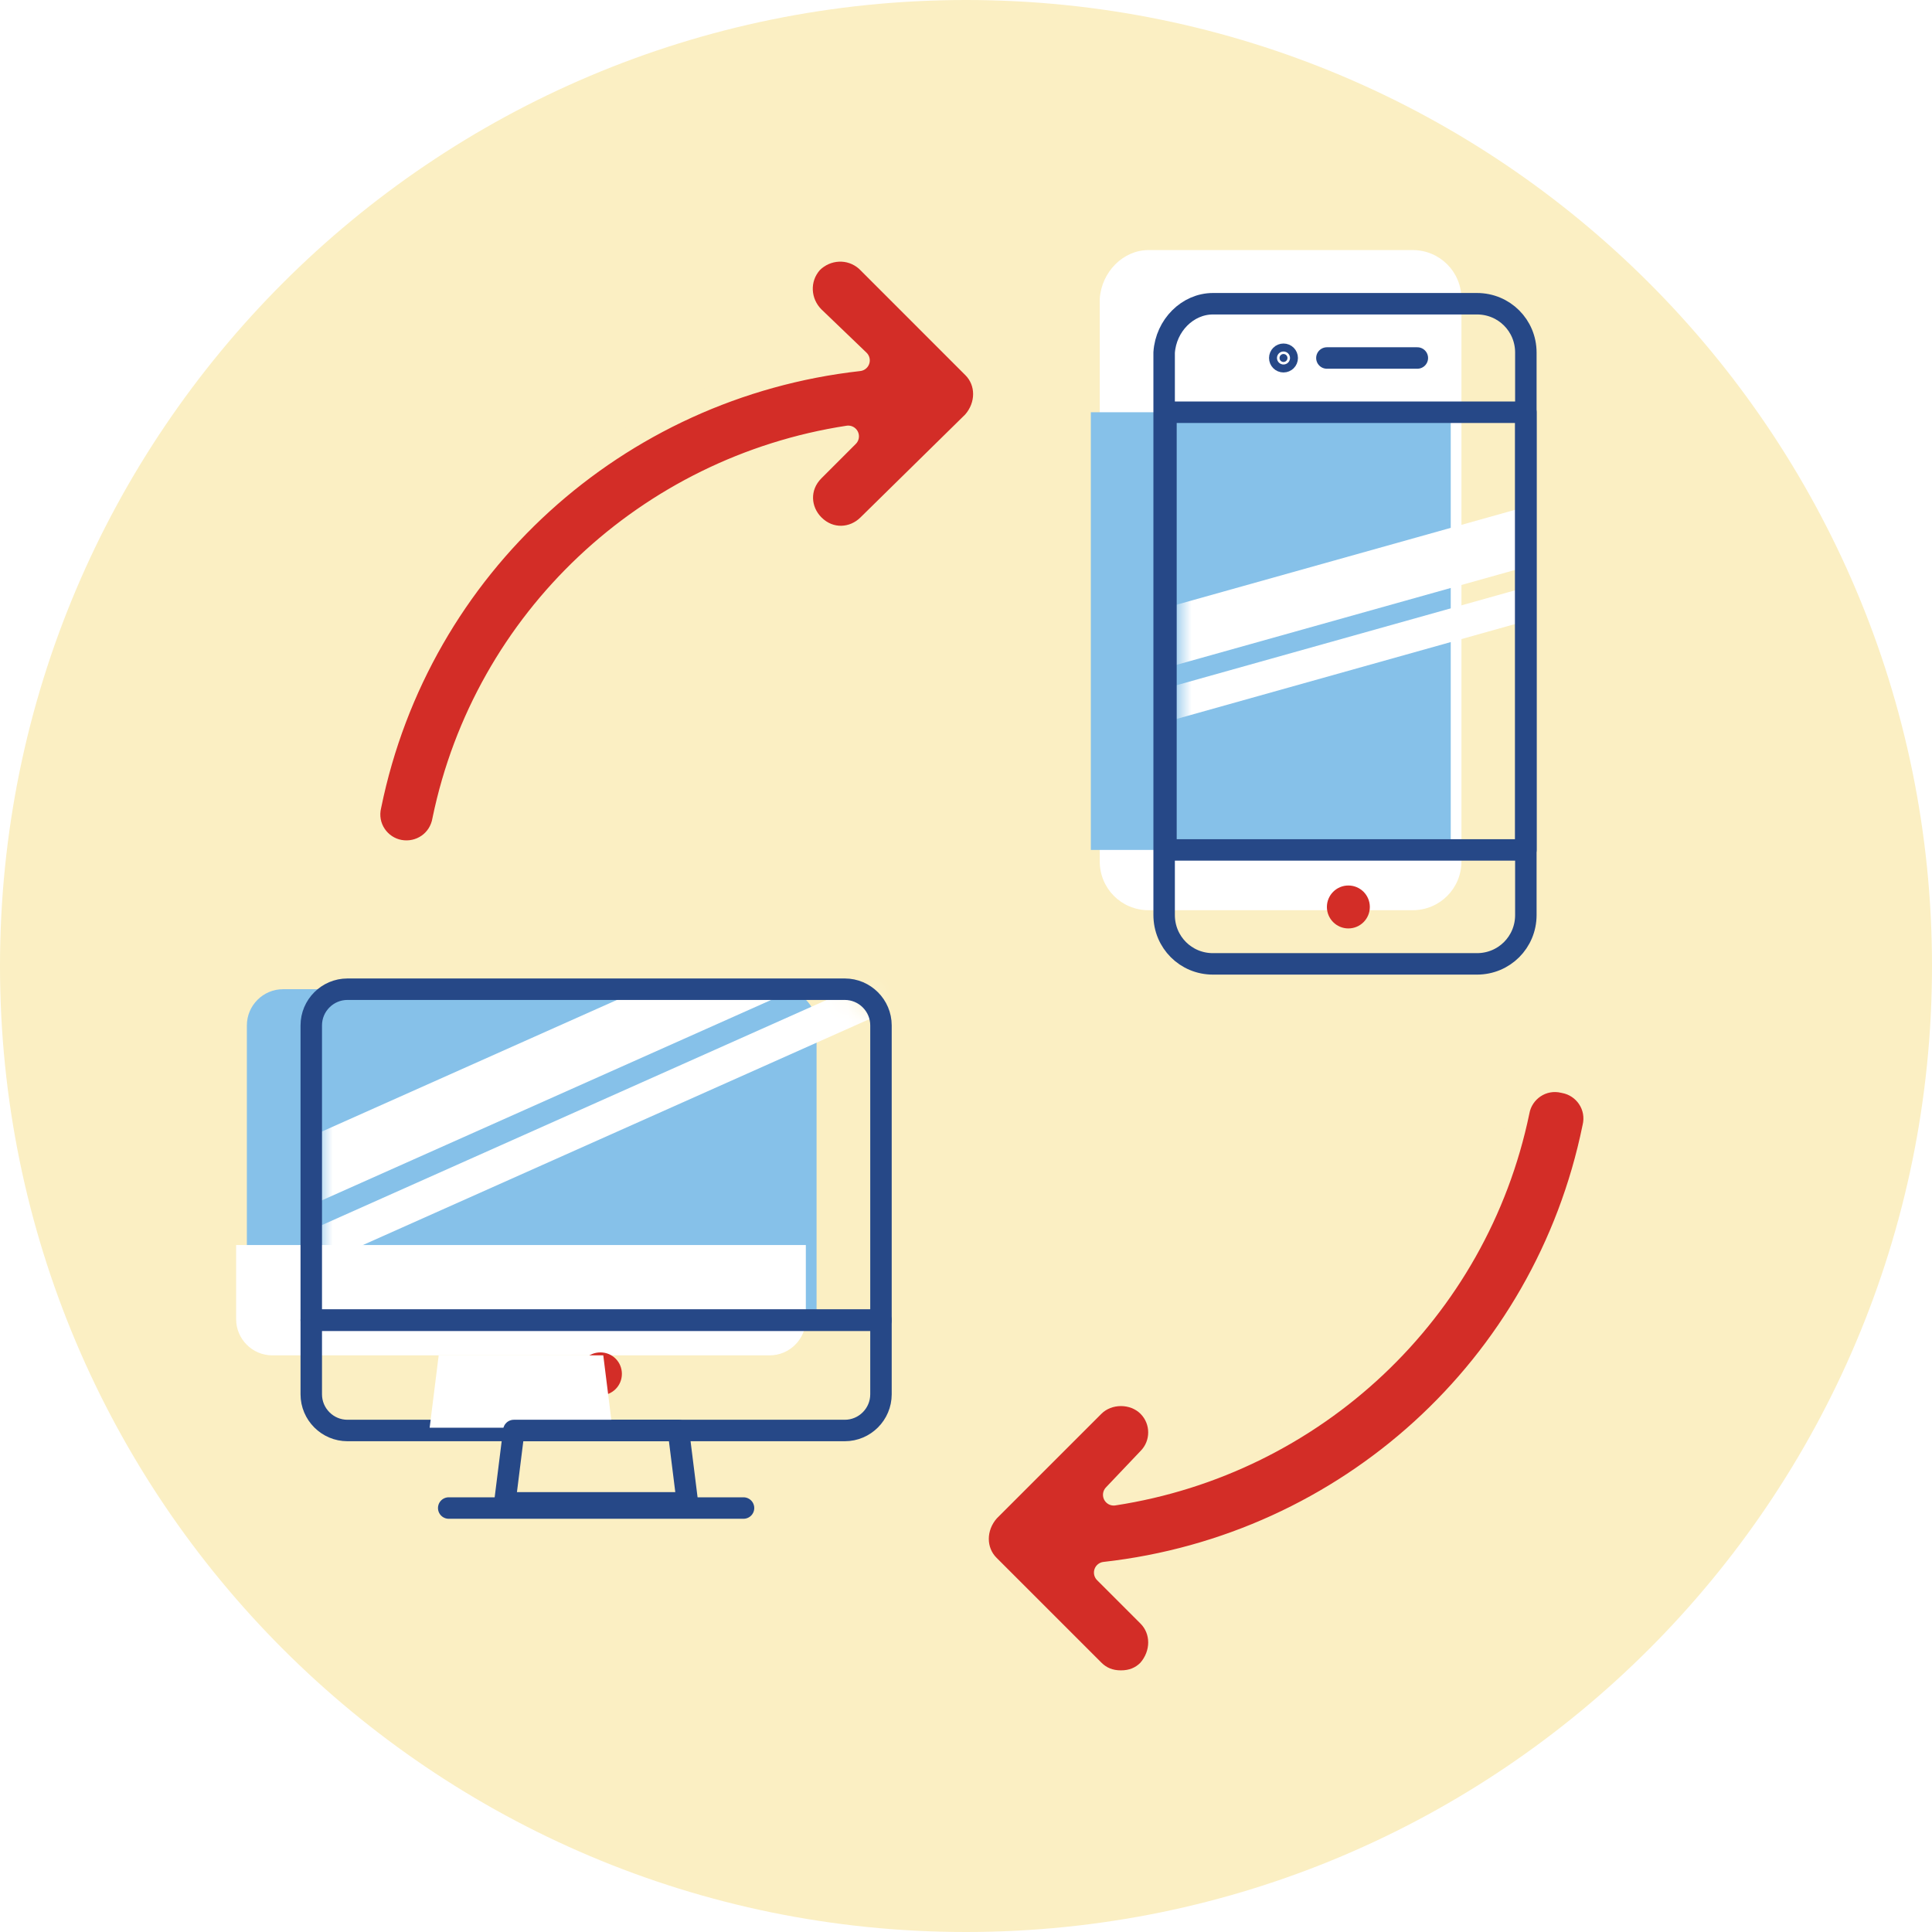 <svg width="90" height="90" viewBox="0 0 90 90" fill="none" xmlns="http://www.w3.org/2000/svg">
<path d="M45 90C69.853 90 90 69.853 90 45C90 20.147 69.853 0 45 0C20.147 0 0 20.147 0 45C0 69.853 20.147 90 45 90Z" fill="#FBEFC3"/>
<g filter="url(#filter0_i)">
<path d="M41.039 61.499V47.766C41.039 46.839 40.281 46.081 39.354 46.081H16.185C15.258 46.081 14.5 46.839 14.5 47.766V61.499H41.039Z" fill="#86C1E9"/>
</g>
<mask id="mask0" mask-type="alpha" maskUnits="userSpaceOnUse" x="15" y="46" width="26" height="15">
<rect x="15" y="46" width="26" height="15" rx="2" fill="#C4C4C4"/>
</mask>
<g mask="url(#mask0)">
<path fill-rule="evenodd" clip-rule="evenodd" d="M10.898 54.539L46.745 38.549L47.842 41.265L11.995 57.254L10.898 54.539Z" fill="white"/>
<path fill-rule="evenodd" clip-rule="evenodd" d="M11.268 58.732L50.033 41.441L50.643 42.95L11.877 60.241L11.268 58.732Z" fill="white"/>
</g>
<g filter="url(#filter1_i)">
<path d="M41.039 61.498V64.953C41.039 65.88 40.281 66.638 39.354 66.638H16.185C15.258 66.638 14.5 65.88 14.5 64.953V61.498H41.039Z" fill="white"/>
</g>
<path d="M41.039 61.498V64.953C41.039 65.88 40.281 66.638 39.354 66.638H16.185C15.258 66.638 14.5 65.88 14.5 64.953V61.498H41.039Z" stroke="#264887" stroke-linecap="round" stroke-linejoin="round"/>
<path d="M28.97 64C28.97 64.555 28.525 65 27.97 65C27.414 65 26.97 64.555 26.97 64C26.97 63.444 27.414 63 27.97 63C28.525 63 28.97 63.444 28.97 64Z" fill="#D32D27"/>
<g filter="url(#filter2_i)">
<path d="M32.024 70.008H23.515L23.936 66.638H31.603L32.024 70.008Z" fill="white"/>
</g>
<path d="M32.024 70.008H23.515L23.936 66.638H31.603L32.024 70.008Z" stroke="#264887" stroke-linecap="round" stroke-linejoin="round"/>
<path d="M20.903 70.25H34.636" stroke="#264887" stroke-linecap="round" stroke-linejoin="round"/>
<path d="M41.039 61.499V47.766C41.039 46.839 40.281 46.081 39.354 46.081H16.185C15.258 46.081 14.5 46.839 14.5 47.766V61.499H41.039Z" stroke="#264887" stroke-linecap="round" stroke-linejoin="round"/>
<g filter="url(#filter3_i)">
<path d="M56.504 14.149H68.805C70.069 14.149 71.08 15.16 71.08 16.424V42.626C71.08 43.89 70.069 44.901 68.805 44.901H56.504C55.24 44.901 54.23 43.89 54.23 42.626V16.424C54.314 15.16 55.325 14.149 56.504 14.149Z" fill="white"/>
</g>
<g filter="url(#filter4_i)">
<path d="M71.081 19.204H54.315V39.593H71.081V19.204Z" fill="#86C1E9"/>
</g>
<mask id="mask1" mask-type="alpha" maskUnits="userSpaceOnUse" x="55" y="20" width="16" height="19">
<path fill-rule="evenodd" clip-rule="evenodd" d="M55 20H71V39H55V20Z" fill="white"/>
</mask>
<g mask="url(#mask1)">
<path fill-rule="evenodd" clip-rule="evenodd" d="M35.336 33.629L96.948 16.357L98.436 18.741L36.824 36.012L35.336 33.629Z" fill="white"/>
<path fill-rule="evenodd" clip-rule="evenodd" d="M36.043 37.181L97.655 19.908L98.491 21.245L36.878 38.518L36.043 37.181Z" fill="white"/>
</g>
<path d="M56.504 14.149H68.805C70.069 14.149 71.08 15.16 71.08 16.424V42.626C71.08 43.89 70.069 44.901 68.805 44.901H56.504C55.24 44.901 54.23 43.89 54.23 42.626V16.424C54.314 15.16 55.325 14.149 56.504 14.149Z" stroke="#264887" stroke-linejoin="round"/>
<path d="M71.081 19.204H54.315V39.593H71.081V19.204Z" stroke="#264887" stroke-linejoin="round"/>
<path d="M61.812 16.677H66.025" stroke="#264887" stroke-linecap="round" stroke-linejoin="round"/>
<path d="M59.975 16.677C59.975 16.779 59.893 16.862 59.79 16.862C59.688 16.862 59.605 16.779 59.605 16.677C59.605 16.574 59.688 16.491 59.79 16.491C59.893 16.491 59.975 16.574 59.975 16.677Z" fill="#264887" stroke="#264887" stroke-width="0.977"/>
<path d="M62.812 43.25C63.365 43.25 63.812 42.802 63.812 42.25C63.812 41.698 63.365 41.25 62.812 41.25C62.26 41.25 61.812 41.698 61.812 42.25C61.812 42.802 62.26 43.25 62.812 43.25Z" fill="#D32D27"/>
<path d="M52.218 78.312C51.713 78.312 51.292 78.144 50.955 77.806L46.068 72.92C45.394 72.246 45.394 71.151 46.068 70.392L50.955 65.506C51.629 64.832 52.808 64.832 53.482 65.506C54.156 66.18 54.156 67.275 53.482 67.949L51.881 69.634C61.233 68.202 68.816 61.125 70.754 51.773C70.922 50.846 71.849 50.172 72.86 50.425C73.787 50.593 74.461 51.52 74.208 52.531C71.933 63.652 62.75 71.993 51.46 73.257L53.482 75.279C54.156 75.953 54.156 77.048 53.482 77.806C53.145 78.144 52.724 78.312 52.218 78.312Z" fill="#D32D27" stroke="#FBEFC3" stroke-linecap="round" stroke-linejoin="round"/>
<path d="M18.618 39.62C17.692 39.452 17.018 38.525 17.27 37.514C19.545 26.392 28.729 18.052 40.018 16.788L37.912 14.766C37.238 14.092 37.154 12.996 37.828 12.238C38.502 11.564 39.597 11.48 40.355 12.154C40.355 12.154 40.355 12.154 40.44 12.238L45.326 17.125C46 17.799 46 18.894 45.326 19.652L40.44 24.455C39.766 25.129 38.67 25.213 37.912 24.455C37.238 23.781 37.154 22.685 37.912 21.927L39.513 20.326C30.161 21.759 22.578 28.836 20.64 38.188C20.472 39.199 19.545 39.788 18.618 39.62Z" fill="#D32D27" stroke="#FBEFC3" stroke-linecap="round" stroke-linejoin="round"/>
<defs>
<filter id="filter0_i" x="14.5" y="46.081" width="26.539" height="15.418" filterUnits="userSpaceOnUse" color-interpolation-filters="sRGB">
<feFlood flood-opacity="0" result="BackgroundImageFix"/>
<feBlend mode="normal" in="SourceGraphic" in2="BackgroundImageFix" result="shape"/>
<feColorMatrix in="SourceAlpha" type="matrix" values="0 0 0 0 0 0 0 0 0 0 0 0 0 0 0 0 0 0 127 0" result="hardAlpha"/>
<feOffset dx="-3"/>
<feComposite in2="hardAlpha" operator="arithmetic" k2="-1" k3="1"/>
<feColorMatrix type="matrix" values="0 0 0 0 0 0 0 0 0 0 0 0 0 0 0 0 0 0 0.1 0"/>
<feBlend mode="normal" in2="shape" result="effect1_innerShadow"/>
</filter>
<filter id="filter1_i" x="14" y="60.998" width="27.539" height="6.139" filterUnits="userSpaceOnUse" color-interpolation-filters="sRGB">
<feFlood flood-opacity="0" result="BackgroundImageFix"/>
<feBlend mode="normal" in="SourceGraphic" in2="BackgroundImageFix" result="shape"/>
<feColorMatrix in="SourceAlpha" type="matrix" values="0 0 0 0 0 0 0 0 0 0 0 0 0 0 0 0 0 0 127 0" result="hardAlpha"/>
<feOffset dx="-3.5" dy="-3.5"/>
<feComposite in2="hardAlpha" operator="arithmetic" k2="-1" k3="1"/>
<feColorMatrix type="matrix" values="0 0 0 0 0.761 0 0 0 0 0.878 0 0 0 0 0.957 0 0 0 1 0"/>
<feBlend mode="normal" in2="shape" result="effect1_innerShadow"/>
</filter>
<filter id="filter2_i" x="23.015" y="66.138" width="9.509" height="4.37" filterUnits="userSpaceOnUse" color-interpolation-filters="sRGB">
<feFlood flood-opacity="0" result="BackgroundImageFix"/>
<feBlend mode="normal" in="SourceGraphic" in2="BackgroundImageFix" result="shape"/>
<feColorMatrix in="SourceAlpha" type="matrix" values="0 0 0 0 0 0 0 0 0 0 0 0 0 0 0 0 0 0 127 0" result="hardAlpha"/>
<feOffset dx="-3.5" dy="-3.5"/>
<feComposite in2="hardAlpha" operator="arithmetic" k2="-1" k3="1"/>
<feColorMatrix type="matrix" values="0 0 0 0 0.761 0 0 0 0 0.878 0 0 0 0 0.957 0 0 0 1 0"/>
<feBlend mode="normal" in2="shape" result="effect1_innerShadow"/>
</filter>
<filter id="filter3_i" x="54.23" y="14.149" width="16.85" height="30.752" filterUnits="userSpaceOnUse" color-interpolation-filters="sRGB">
<feFlood flood-opacity="0" result="BackgroundImageFix"/>
<feBlend mode="normal" in="SourceGraphic" in2="BackgroundImageFix" result="shape"/>
<feColorMatrix in="SourceAlpha" type="matrix" values="0 0 0 0 0 0 0 0 0 0 0 0 0 0 0 0 0 0 127 0" result="hardAlpha"/>
<feOffset dx="-3" dy="-2.5"/>
<feComposite in2="hardAlpha" operator="arithmetic" k2="-1" k3="1"/>
<feColorMatrix type="matrix" values="0 0 0 0 0.761 0 0 0 0 0.878 0 0 0 0 0.957 0 0 0 1 0"/>
<feBlend mode="normal" in2="shape" result="effect1_innerShadow"/>
</filter>
<filter id="filter4_i" x="54.315" y="19.204" width="16.766" height="20.389" filterUnits="userSpaceOnUse" color-interpolation-filters="sRGB">
<feFlood flood-opacity="0" result="BackgroundImageFix"/>
<feBlend mode="normal" in="SourceGraphic" in2="BackgroundImageFix" result="shape"/>
<feColorMatrix in="SourceAlpha" type="matrix" values="0 0 0 0 0 0 0 0 0 0 0 0 0 0 0 0 0 0 127 0" result="hardAlpha"/>
<feOffset dx="-3.5"/>
<feComposite in2="hardAlpha" operator="arithmetic" k2="-1" k3="1"/>
<feColorMatrix type="matrix" values="0 0 0 0 0 0 0 0 0 0 0 0 0 0 0 0 0 0 0.1 0"/>
<feBlend mode="normal" in2="shape" result="effect1_innerShadow"/>
</filter>
</defs>
</svg>
